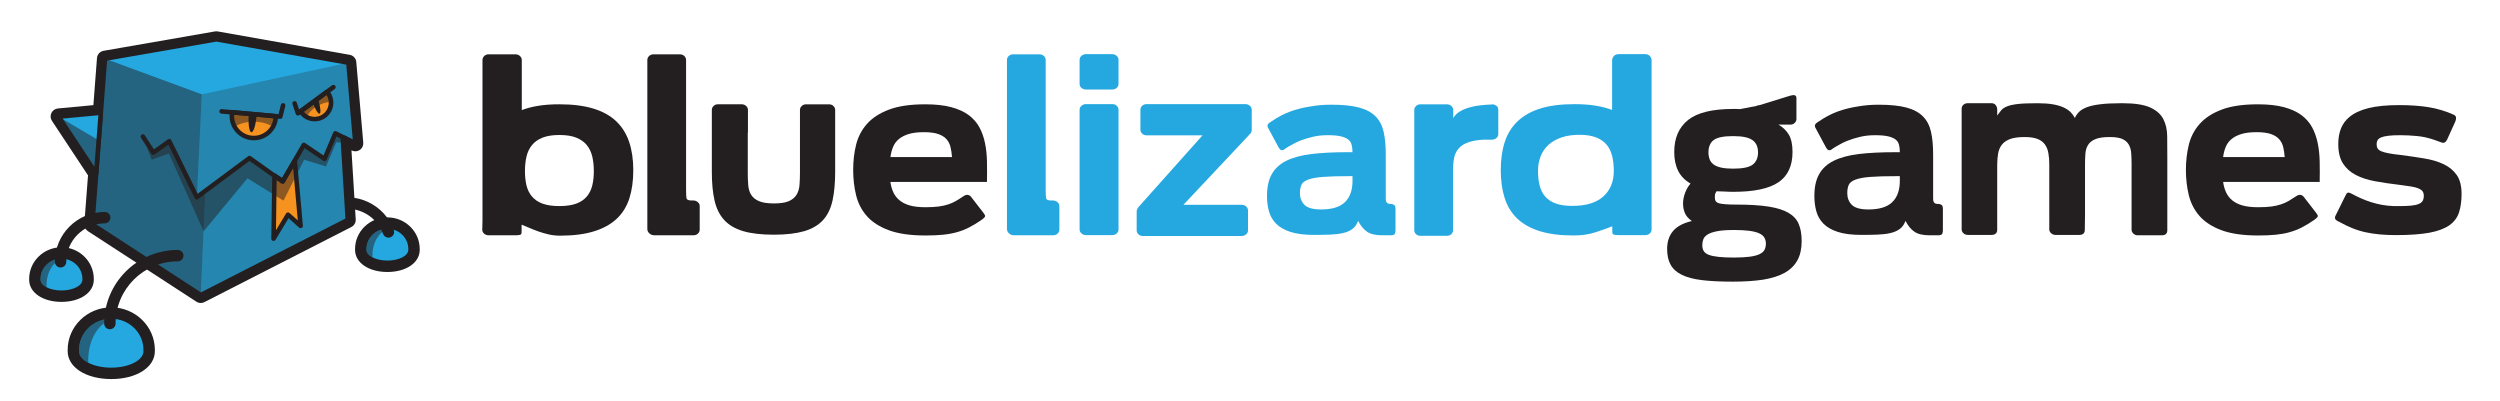 <?xml version="1.0" encoding="utf-8"?>
<!-- Generator: Adobe Illustrator 23.1.0, SVG Export Plug-In . SVG Version: 6.00 Build 0)  -->
<svg version="1.1" id="Layer_1" xmlns="http://www.w3.org/2000/svg" xmlns:xlink="http://www.w3.org/1999/xlink" x="0px" y="0px"
	 viewBox="0 0 1297.62 208.38" style="enable-background:new 0 0 1297.62 208.38;" xml:space="preserve">
<style type="text/css">
	.st0{fill:#231F20;}
	.st1{fill:#25A8E0;}
	.st2{opacity:0.5;}
	.st3{opacity:0.25;}
	.st4{fill:#F69220;}
</style>
<g>
	<g>
		<g>
			<g>
				<path class="st0" d="M201.07,141.18c-9.72,0-16.78-4.83-16.78-11.48c0-0.06,0-0.12,0.01-0.19c-0.01-0.08-0.01-0.16-0.01-0.25
					c0-9.06,7.53-16.43,16.78-16.43c9.25,0,16.79,7.37,16.79,16.43c0,0.08,0,0.17,0,0.25c0,0.06,0,0.12,0,0.18
					C217.86,136.35,210.8,141.18,201.07,141.18z M196.21,128.42c0.89,0.42,2.57,0.91,4.86,0.91c2.29,0,3.97-0.49,4.86-0.91
					c-0.42-2.13-2.44-3.75-4.86-3.75C198.65,124.67,196.63,126.29,196.21,128.42z"/>
			</g>
			<g>
				<path class="st1" d="M211.93,129.26c0-5.8-4.86-10.51-10.86-10.51c-6,0-10.86,4.7-10.86,10.51c0,0.1,0.01,0.21,0.01,0.3
					c0,0.05-0.01,0.09-0.01,0.13c0,3.07,4.87,5.56,10.86,5.56c6,0,10.86-2.49,10.86-5.56c0-0.04-0.01-0.09-0.01-0.13
					C211.93,129.46,211.93,129.36,211.93,129.26z"/>
			</g>
			<g class="st2">
				<path class="st0" d="M193.31,132.67c0-7.26,3.92-13.22,8.92-13.86c-0.38-0.04-0.76-0.06-1.15-0.06c-6,0-10.86,4.7-10.86,10.51
					c0,0.1,0.01,0.21,0.01,0.3c0,0.05-0.01,0.09-0.01,0.13c0,1.52,1.19,2.9,3.12,3.91C193.32,133.29,193.31,132.98,193.31,132.67z"
					/>
			</g>
			<g>
				<path class="st0" d="M201.62,123.36c-1.21,0-2.34-0.74-2.78-1.94c-3.78-10.33-15.26-15.66-25.59-11.88
					c-1.53,0.56-3.24-0.23-3.8-1.76c-0.57-1.54,0.23-3.23,1.76-3.8c13.39-4.9,28.28,2.01,33.19,15.4c0.57,1.54-0.23,3.24-1.76,3.8
					C202.3,123.3,201.96,123.36,201.62,123.36z"/>
			</g>
		</g>
		<g>
			<path class="st0" d="M104.21,157.27c-0.79,0-1.58-0.22-2.26-0.67l-56.32-36.62c-1.27-0.83-1.99-2.28-1.87-3.79l1.93-25.16
				L26.96,62.72c-0.8-1.21-0.91-2.76-0.28-4.08c0.63-1.31,1.9-2.2,3.35-2.34l18.44-1.73l1.87-24.43c0.15-1.89,1.55-3.44,3.42-3.77
				l57.81-10.06c0.48-0.08,0.96-0.08,1.43,0l68.53,12.14c1.84,0.33,3.24,1.85,3.4,3.72l3.62,41.87c0.13,1.49-0.55,2.94-1.79,3.78
				c-1.24,0.84-2.84,0.95-4.18,0.28l-0.15-0.07l2.21,35.85c0.1,1.64-0.78,3.19-2.25,3.94l-76.3,38.99
				C105.5,157.12,104.85,157.27,104.21,157.27z M52.2,114.38l52.25,33.97l71.75-36.66l-2.49-40.31c-0.09-1.48,0.62-2.89,1.85-3.71
				c1.23-0.81,2.79-0.91,4.1-0.27l-2.71-31.34l-64.68-11.45L58.37,34l-1.89,24.7c-0.15,2.01-1.74,3.62-3.75,3.81l-15.04,1.41
				l15.69,23.74c0.51,0.77,0.74,1.68,0.68,2.61L52.2,114.38z"/>
		</g>
		<g>
			<g>
				<polygon class="st1" points="54.48,30.46 47.89,116.51 104.21,153.13 180.51,114.14 177.86,71.13 184.44,74.41 180.82,32.54 
					112.29,20.4 				"/>
			</g>
			<g>
				<path class="st0" d="M104.21,154.31c-0.22,0-0.45-0.06-0.64-0.19L47.24,117.5c-0.36-0.24-0.56-0.65-0.53-1.08l6.59-86.05
					c0.04-0.54,0.44-0.98,0.98-1.08l57.81-10.06c0.14-0.02,0.27-0.02,0.41,0l68.53,12.14c0.53,0.09,0.92,0.53,0.97,1.07l3.61,41.7
					c0.02,0.09,0.03,0.18,0.03,0.27c0,0.65-0.53,1.18-1.19,1.18c0,0-0.01,0-0.01,0c-0.18,0-0.36-0.04-0.53-0.12l-4.75-2.36
					l2.53,40.97c0.03,0.47-0.23,0.91-0.65,1.13l-76.3,38.99C104.58,154.27,104.39,154.31,104.21,154.31z M49.12,115.9l55.16,35.86
					l75.01-38.32l-2.6-42.24c-0.03-0.42,0.18-0.83,0.53-1.06c0.35-0.23,0.8-0.26,1.18-0.07l4.69,2.34l-3.36-38.86L112.29,21.6
					l-56.7,9.87L49.12,115.9z"/>
			</g>
			<g class="st3">
				<polygon class="st0" points="102.16,102.44 106.55,99.12 104.21,153.13 180.51,114.14 177.86,71.13 184.44,74.41 180.82,32.54 
					104.76,48.97 				"/>
			</g>
			<g class="st2">
				<polygon class="st0" points="54.48,30.46 47.89,116.51 104.21,153.13 106.56,99.07 102.2,102.29 104.76,48.97 				"/>
			</g>
			<g>
				<g>
					<polygon class="st4" points="142.46,91.08 141.99,123.87 149.48,111.43 156.01,117.25 153,83.48 146.77,93.98 					"/>
				</g>
				<g>
					<path class="st0" d="M141.99,125.05c-0.11,0-0.22-0.01-0.32-0.05c-0.51-0.15-0.87-0.62-0.86-1.16l0.47-32.78
						c0.01-0.44,0.25-0.83,0.63-1.03c0.39-0.2,0.85-0.18,1.21,0.06l3.28,2.2l5.59-9.43c0.26-0.44,0.78-0.66,1.28-0.55
						c0.5,0.12,0.87,0.54,0.92,1.05l3,33.61c0.02,0.09,0.03,0.18,0.03,0.27c0,0.65-0.53,1.18-1.18,1.18c-0.01,0-0.01,0-0.01,0
						c-0.29,0-0.57-0.1-0.79-0.3l-5.47-4.87l-6.75,11.21C142.78,124.84,142.4,125.05,141.99,125.05z M143.61,93.29l-0.37,26.21
						l5.23-8.68c0.18-0.3,0.49-0.51,0.84-0.56c0.34-0.05,0.7,0.05,0.96,0.29l4.3,3.83l-2.42-27.14l-4.36,7.35
						c-0.17,0.28-0.44,0.48-0.76,0.55c-0.31,0.07-0.65,0.01-0.92-0.17L143.61,93.29z"/>
				</g>
			</g>
			<g class="st2">
				<polygon class="st0" points="74.16,70.87 79.56,79.21 87.85,73.29 102.13,102.36 129.49,82.06 146.68,94.28 157.66,75.22 
					168.44,82.47 174.03,69.21 177.85,71.11 178.02,74.03 174.55,73.84 169.21,86.38 157.83,82.9 147.14,104.15 128.44,92.54 
					105.68,120.06 87.68,79.65 78.73,82.9 				"/>
			</g>
			<g>
				<path class="st0" d="M102.13,103.55c-0.09,0-0.19-0.01-0.28-0.03c-0.34-0.08-0.63-0.31-0.78-0.63L87.4,75.06l-7.15,5.11
					c-0.26,0.19-0.59,0.26-0.91,0.2c-0.32-0.06-0.6-0.25-0.77-0.52l-5.4-8.34c-0.36-0.55-0.2-1.28,0.35-1.64
					c0.55-0.36,1.28-0.2,1.64,0.35l4.73,7.3l7.28-5.2c0.28-0.2,0.64-0.27,0.98-0.19c0.34,0.08,0.62,0.31,0.77,0.62l13.66,27.8
					l26.21-19.46c0.41-0.3,0.97-0.31,1.39-0.01l16.14,11.47l10.33-17.93c0.16-0.28,0.44-0.49,0.76-0.56
					c0.32-0.07,0.65-0.01,0.93,0.17l9.58,6.45l5.04-11.93c0.13-0.3,0.37-0.54,0.68-0.65c0.31-0.11,0.65-0.09,0.94,0.05l10.42,5.18
					c0.59,0.29,0.82,1.01,0.53,1.59c-0.29,0.58-1.01,0.82-1.59,0.53l-9.29-4.62l-5.1,12.1c-0.14,0.33-0.42,0.57-0.75,0.67
					c-0.34,0.1-0.7,0.05-1-0.15l-9.72-6.54l-10.35,17.96c-0.17,0.29-0.45,0.49-0.77,0.57c-0.33,0.07-0.67,0-0.94-0.19L129.5,83.52
					l-26.66,19.79C102.64,103.47,102.39,103.55,102.13,103.55z"/>
			</g>
		</g>
		<g>
			<g>
				<path class="st4" d="M120.52,58.27c-0.11,0.65-0.18,1.31-0.18,1.98c0,6.3,5.11,11.41,11.41,11.41c6.28,0,11.37-5.07,11.4-11.34
					L120.52,58.27z"/>
				<path class="st0" d="M131.75,72.84c-6.95,0-12.59-5.65-12.59-12.59c0-0.71,0.06-1.45,0.19-2.19c0.11-0.61,0.66-1.04,1.27-0.97
					l22.63,2.05c0.61,0.05,1.08,0.57,1.08,1.19C144.29,67.23,138.65,72.84,131.75,72.84z M121.55,59.55
					c-0.02,0.24-0.03,0.47-0.03,0.7c0,5.64,4.59,10.22,10.22,10.22c5.24,0,9.58-3.98,10.16-9.08L121.55,59.55z"/>
			</g>
			<g>
				<path class="st0" d="M145.49,61.72c-0.03,0-0.07-0.01-0.11-0.01l-30.47-2.73c-0.65-0.06-1.14-0.63-1.08-1.28
					c0.06-0.65,0.64-1.14,1.28-1.07l29.46,2.64l1.22-4.87c0.16-0.63,0.8-1.02,1.44-0.86c0.64,0.16,1.02,0.8,0.86,1.44l-1.46,5.85
					C146.51,61.35,146.03,61.72,145.49,61.72z"/>
			</g>
			<g>
				<path class="st0" d="M129.14,59.05c-0.01,0.08-0.02,0.16-0.03,0.24c-0.37,5.09,0.25,9.28,1.38,9.36
					c1.13,0.08,2.34-3.98,2.71-9.07c0.01-0.05,0.01-0.11,0.01-0.16L129.14,59.05z"/>
			</g>
			<g class="st2">
				<path class="st0" d="M131.71,63.17c3.98,0,7.56,1.03,9.97,2.67c0.92-1.63,1.45-3.51,1.47-5.52l-22.63-2.05
					c-0.11,0.65-0.18,1.31-0.18,1.98c0,2.02,0.53,3.91,1.45,5.55C124.2,64.19,127.75,63.17,131.71,63.17z"/>
			</g>
		</g>
		<g>
			<g>
				<path class="st4" d="M169.73,47.65c0.32,0.37,0.62,0.77,0.88,1.2c2.45,4.02,1.16,9.27-2.86,11.72
					c-4.01,2.43-9.23,1.17-11.69-2.82L169.73,47.65z"/>
				<path class="st0" d="M163.33,63c-3.4,0-6.49-1.73-8.28-4.62c-0.32-0.52-0.19-1.21,0.31-1.57l13.66-10.1
					c0.5-0.37,1.2-0.29,1.6,0.17c0.39,0.44,0.72,0.9,1.01,1.37c2.77,4.57,1.32,10.56-3.26,13.34C166.85,62.51,165.11,63,163.33,63z
					 M157.71,58.01c1.38,1.66,3.42,2.62,5.62,2.62c1.34,0,2.66-0.37,3.8-1.07c3.46-2.1,4.56-6.63,2.46-10.09
					c-0.03-0.06-0.07-0.11-0.11-0.17L157.71,58.01z"/>
			</g>
			<g>
				<path class="st0" d="M154.65,59.98c-0.12,0-0.24-0.02-0.36-0.05c-0.36-0.11-0.64-0.39-0.76-0.75l-1.73-5.15
					c-0.21-0.62,0.12-1.29,0.74-1.5c0.62-0.21,1.29,0.13,1.5,0.74l1.21,3.61l17.1-12.61c0.52-0.39,1.27-0.28,1.66,0.25
					c0.39,0.53,0.27,1.27-0.25,1.66l-18.41,13.58C155.15,59.9,154.9,59.98,154.65,59.98z"/>
			</g>
			<g>
				<path class="st0" d="M165.13,51.78c0.02,0.06,0.04,0.11,0.06,0.17c1.18,3.62,1.49,6.78,0.69,7.04c-0.81,0.26-2.42-2.46-3.6-6.09
					c-0.02-0.04-0.03-0.08-0.04-0.12L165.13,51.78z"/>
			</g>
			<g class="st2">
				<path class="st0" d="M164.48,55.14c-2.55,1.55-4.43,3.59-5.34,5.57c-1.22-0.69-2.29-1.68-3.08-2.96l13.67-10.1
					c0.32,0.37,0.62,0.77,0.88,1.2c0.78,1.29,1.18,2.7,1.23,4.11C169.68,52.87,167.01,53.6,164.48,55.14z"/>
			</g>
		</g>
		<g>
			<polygon class="st1" points="52.33,58.51 30.42,60.56 49.91,90.05 			"/>
		</g>
		<g class="st2">
			<polygon class="st0" points="51.35,72.89 30.42,60.56 49.91,90.05 			"/>
		</g>
		<g>
			<path class="st0" d="M49.91,91.24c-0.39,0-0.77-0.19-0.99-0.53l-19.5-29.49c-0.23-0.35-0.26-0.79-0.08-1.17
				c0.18-0.37,0.54-0.63,0.96-0.67l21.91-2.05c0.35-0.04,0.69,0.09,0.94,0.33c0.25,0.25,0.38,0.59,0.35,0.94l-2.42,31.55
				c-0.04,0.5-0.39,0.93-0.88,1.05C50.11,91.22,50.01,91.24,49.91,91.24z M32.49,61.56L49,86.52l2.05-26.7L32.49,61.56z"/>
		</g>
		<g>
			<g>
				<path class="st0" d="M57.75,196.75c-13.11,0-22.63-6.09-22.63-14.47c0-0.09,0-0.18,0-0.27c0-0.13,0-0.27,0-0.4
					c0-12.18,10.15-22.08,22.63-22.08c12.48,0,22.63,9.91,22.63,22.08c0,0.14,0,0.27-0.01,0.4c0,0.09,0.01,0.18,0.01,0.27
					C80.38,190.66,70.86,196.75,57.75,196.75z M46.97,181.9c0.85,1.01,4.68,3,10.78,3c6.1,0,9.93-2,10.78-3c0-0.02,0-0.03,0-0.05
					c0-0.09,0.01-0.17,0.01-0.25c0-5.65-4.84-10.24-10.79-10.24c-5.95,0-10.79,4.6-10.79,10.24c0,0.1,0,0.19,0.01,0.28
					C46.96,181.89,46.96,181.9,46.97,181.9z"/>
			</g>
			<g>
				<path class="st1" d="M74.46,181.6c0-8.92-7.48-16.16-16.71-16.16c-9.23,0-16.71,7.24-16.71,16.16c0,0.16,0,0.32,0.01,0.47
					c0,0.07-0.01,0.14-0.01,0.21c0,4.73,7.48,8.55,16.71,8.55c9.23,0,16.71-3.83,16.71-8.55c0-0.07-0.01-0.14-0.01-0.2
					C74.46,181.92,74.46,181.76,74.46,181.6z"/>
			</g>
			<g class="st2">
				<path class="st0" d="M45.8,186.85c0-11.17,6.03-20.34,13.72-21.32c-0.58-0.06-1.17-0.1-1.77-0.1c-9.23,0-16.71,7.24-16.71,16.16
					c0,0.16,0,0.32,0.01,0.47c0,0.07-0.01,0.14-0.01,0.21c0,2.34,1.84,4.46,4.81,6C45.82,187.81,45.8,187.33,45.8,186.85z"/>
			</g>
			<g>
				<path class="st0" d="M57.03,170.9c-1.64,0-2.96-1.32-2.96-2.96c0-21.07,17.14-38.21,38.21-38.21c1.64,0,2.96,1.33,2.96,2.96
					c0,1.64-1.33,2.96-2.96,2.96c-17.8,0-32.29,14.49-32.29,32.29C59.99,169.57,58.66,170.9,57.03,170.9z"/>
			</g>
		</g>
		<g>
			<g>
				<path class="st0" d="M31.91,156.69c-9.73,0-16.78-4.82-16.78-11.48c0-0.06,0-0.12,0-0.19c0-0.08,0-0.17,0-0.25
					c0-9.06,7.53-16.43,16.78-16.43c9.25,0,16.78,7.37,16.78,16.43c0,0.08,0,0.17,0,0.25c0,0.06,0,0.12,0,0.19
					C48.69,151.86,41.63,156.69,31.91,156.69z M27.05,143.94c0.89,0.42,2.57,0.91,4.86,0.91c2.29,0,3.97-0.49,4.86-0.91
					c-0.42-2.13-2.44-3.75-4.86-3.75C29.49,140.19,27.47,141.81,27.05,143.94z"/>
			</g>
			<g>
				<path class="st1" d="M42.77,144.77c0-5.8-4.87-10.51-10.86-10.51c-6,0-10.86,4.71-10.86,10.51c0,0.1,0,0.2,0.01,0.3
					c0,0.04-0.01,0.09-0.01,0.14c0,3.07,4.86,5.56,10.86,5.56c6,0,10.86-2.49,10.86-5.56c0-0.05,0-0.09-0.01-0.14
					C42.76,144.97,42.77,144.87,42.77,144.77z"/>
			</g>
			<g class="st2">
				<path class="st0" d="M24.14,148.18c0-7.26,3.92-13.22,8.92-13.86c-0.38-0.04-0.77-0.06-1.15-0.06c-6,0-10.86,4.71-10.86,10.51
					c0,0.1,0,0.2,0.01,0.3c0,0.04-0.01,0.09-0.01,0.14c0,1.52,1.19,2.89,3.12,3.9C24.15,148.8,24.14,148.49,24.14,148.18z"/>
			</g>
			<g>
				<path class="st0" d="M31.44,138.85c-1.63,0-2.96-1.33-2.96-2.96c0-14.27,11.6-25.87,25.87-25.87c1.64,0,2.96,1.32,2.96,2.96
					c0,1.63-1.33,2.96-2.96,2.96c-11,0-19.95,8.95-19.95,19.95C34.4,137.52,33.07,138.85,31.44,138.85z"/>
			</g>
		</g>
	</g>
</g>
<g>
	<path class="st0" d="M250.43,114.45V39.57v-0.1v-8.26v-0.09v-0.1c0.06-0.78,0.39-1.45,0.97-2c0.59-0.54,1.33-0.83,2.24-0.83h13.89
		c0.9,0,1.66,0.29,2.28,0.83c0.62,0.55,0.96,1.21,1.02,2v26.13c2.53-0.98,5.39-1.73,8.6-2.24c3.2-0.53,6.84-0.78,10.92-0.78
		c6.87,0,12.74,0.74,17.63,2.23c4.88,1.49,8.85,3.69,11.89,6.61c3.04,2.91,5.27,6.49,6.7,10.74c1.42,4.24,2.13,9.1,2.13,14.61
		c0,5.51-0.68,10.39-2.03,14.62c-1.36,4.25-3.56,7.79-6.6,10.64c-3.05,2.84-6.99,5.01-11.81,6.5c-4.82,1.49-10.66,2.24-17.53,2.24
		c-2.07,0-4.03-0.22-5.87-0.63c-1.85-0.42-3.59-0.93-5.25-1.51c-1.65-0.57-3.22-1.2-4.71-1.84c-1.48-0.65-2.87-1.24-4.17-1.75v3.98
		c0,0.78-0.31,1.24-0.93,1.36c-0.62,0.13-1.38,0.19-2.28,0.19h-13.89c-0.91,0-1.68-0.27-2.33-0.83c-0.65-0.55-0.98-1.24-0.98-2.09
		L250.43,114.45z M272.48,88.81c0,2.78,0.27,5.28,0.82,7.53c0.55,2.22,1.51,4.13,2.87,5.72c1.35,1.58,3.18,2.81,5.49,3.65
		c2.3,0.84,5.19,1.25,8.69,1.25c3.49,0,6.4-0.41,8.69-1.25c2.31-0.84,4.13-2.06,5.49-3.65c1.36-1.6,2.31-3.5,2.87-5.72
		c0.55-2.25,0.82-4.75,0.82-7.53c0-2.79-0.27-5.32-0.82-7.63c-0.55-2.29-1.51-4.27-2.87-5.92c-1.36-1.65-3.18-2.93-5.49-3.84
		c-2.29-0.91-5.19-1.35-8.69-1.35c-3.5,0-6.39,0.45-8.69,1.35c-2.31,0.91-4.14,2.19-5.49,3.84c-1.36,1.65-2.32,3.62-2.87,5.92
		C272.75,83.49,272.48,86.02,272.48,88.81z"/>
	<path class="st0" d="M362.26,104.98c0.61,0.55,0.92,1.21,0.92,1.98v12.16c0,0.84-0.31,1.54-0.92,2.13
		c-0.61,0.57-1.38,0.87-2.28,0.87h-7.57h-0.09h-12.63c-1.03,0-1.9-0.32-2.62-0.97c-0.72-0.64-1.07-1.41-1.07-2.33v-6.8v-0.11V38.98
		v-7.86c0-0.77,0.32-1.46,0.92-2.05c0.61-0.57,1.38-0.87,2.29-0.87h13.69c0.9,0,1.67,0.3,2.29,0.87c0.61,0.6,0.92,1.28,0.92,2.05
		v13.89v53.12c0,2.27,0.06,3.82,0.19,4.67c0.13,0.84,0.97,1.25,2.52,1.25h1.07h0.19C360.92,104.12,361.65,104.44,362.26,104.98z"/>
	<path class="st0" d="M432.57,55.01c0.62,0.58,0.92,1.26,0.92,2.04V59v9.79v20.41c0,5.76-0.45,10.71-1.36,14.84
		c-0.91,4.15-2.53,7.54-4.9,10.15c-2.37,2.63-5.63,4.55-9.76,5.79c-4.15,1.21-9.42,1.84-15.83,1.84c-6.41,0-11.71-0.62-15.89-1.84
		c-4.17-1.24-7.46-3.17-9.85-5.79c-2.4-2.61-4.07-5.97-5.01-10.09c-0.94-4.12-1.41-9.05-1.41-14.82v-20.5v-7.18v-4.57
		c0-0.78,0.31-1.46,0.92-2.04c0.62-0.6,1.38-0.87,2.29-0.87h1.84h9.03h1.36c0.91,0,1.69,0.28,2.33,0.87
		c0.65,0.58,0.97,1.26,0.97,2.04v11.74c0,0.07-0.03,0.14-0.09,0.21v20.68c0,2.33,0.07,4.48,0.24,6.45c0.16,1.97,0.68,3.67,1.55,5.05
		c0.88,1.4,2.24,2.48,4.08,3.26c1.85,0.78,4.42,1.17,7.73,1.17c3.3,0,5.86-0.39,7.67-1.17c1.81-0.78,3.15-1.88,4.02-3.29
		c0.88-1.43,1.4-3.13,1.56-5.1c0.16-1.97,0.24-4.13,0.24-6.46V68.79V57.05c0-0.78,0.3-1.46,0.93-2.04c0.61-0.6,1.37-0.87,2.28-0.87
		h1.65h5.73h4.46C431.19,54.14,431.95,54.41,432.57,55.01z"/>
	<path class="st0" d="M480.25,54.14c5.24,0,9.7,0.48,13.4,1.46c3.69,0.98,6.73,2.35,9.13,4.12c2.39,1.79,4.25,3.92,5.58,6.36
		c1.32,2.47,2.3,5.2,2.91,8.22c0.62,3.01,0.96,6.21,1.02,9.61c0.06,3.4,0.06,6.91,0,10.53h-50.12c0.26,1.95,0.76,3.73,1.51,5.35
		c0.74,1.62,1.81,3.02,3.21,4.17c1.39,1.17,3.18,2.05,5.34,2.68c2.17,0.6,4.88,0.92,8.12,0.92c2.78,0,5.11-0.14,6.99-0.39
		c1.88-0.26,3.53-0.63,4.96-1.12c1.41-0.48,2.72-1.06,3.88-1.74c1.17-0.69,2.43-1.47,3.79-2.39c0.77-0.57,1.54-0.84,2.28-0.77
		c0.74,0.06,1.38,0.45,1.89,1.16l5.63,7.28c0.84,1.04,1.36,1.8,1.55,2.28c0.2,0.48-0.35,1.19-1.65,2.09
		c-0.13,0.14-0.26,0.23-0.39,0.3c-2.27,1.56-4.39,2.83-6.36,3.83c-1.97,1.01-4.06,1.81-6.27,2.43c-2.2,0.62-4.59,1.05-7.19,1.31
		c-2.59,0.26-5.63,0.39-9.13,0.39c-7.77,0-14.1-0.91-18.99-2.72c-4.89-1.81-8.69-4.28-11.42-7.37c-2.72-3.11-4.58-6.72-5.58-10.84
		c-1-4.12-1.5-8.5-1.5-13.16c0-4.54,0.5-8.85,1.5-12.97c1.01-4.1,2.89-7.72,5.64-10.83c2.75-3.11,6.55-5.59,11.41-7.43
		C466.26,55.06,472.54,54.14,480.25,54.14z M494.14,81.52c-0.13-1.88-0.39-3.61-0.78-5.21c-0.38-1.58-1.08-2.94-2.09-4.07
		c-1-1.14-2.43-2.03-4.27-2.67c-1.84-0.64-4.32-0.97-7.43-0.97c-3.11,0-5.69,0.3-7.76,0.92c-2.08,0.62-3.79,1.48-5.15,2.57
		c-1.36,1.1-2.38,2.45-3.06,4.04c-0.68,1.58-1.15,3.37-1.41,5.39H494.14z"/>
	<path class="st1" d="M548.94,104.98c0.62,0.55,0.92,1.21,0.92,1.98v12.16c0,0.84-0.3,1.54-0.92,2.13
		c-0.62,0.57-1.38,0.87-2.28,0.87h-7.58h-0.1h-12.63c-1.04,0-1.91-0.32-2.62-0.97c-0.71-0.64-1.07-1.41-1.07-2.33v-6.8v-0.11V38.98
		v-7.86c0-0.77,0.3-1.46,0.92-2.05c0.62-0.57,1.38-0.87,2.28-0.87h13.7c0.91,0,1.66,0.3,2.28,0.87c0.62,0.6,0.92,1.28,0.92,2.05
		v13.89v53.12c0,2.27,0.07,3.82,0.2,4.67c0.13,0.84,0.96,1.25,2.52,1.25h1.07h0.19C547.6,104.12,548.32,104.44,548.94,104.98z"/>
	<path class="st1" d="M580.57,43.55c0,0.84-0.33,1.53-0.97,2.08c-0.65,0.56-1.42,0.83-2.33,0.83h-13.6c-0.91,0-1.68-0.28-2.33-0.83
		c-0.65-0.54-0.98-1.24-0.98-2.08V31.02c0-0.78,0.33-1.46,0.98-2.04c0.65-0.57,1.42-0.87,2.33-0.87h13.6c0.91,0,1.68,0.3,2.33,0.87
		c0.64,0.59,0.97,1.26,0.97,2.04V43.55z M580.57,119.12c0,0.77-0.31,1.45-0.92,2.03c-0.62,0.58-1.38,0.88-2.29,0.88h-13.69
		c-0.91,0-1.68-0.3-2.33-0.88c-0.65-0.59-0.98-1.26-0.98-2.03V56.95c0-0.77,0.33-1.46,0.98-2.03c0.65-0.58,1.42-0.88,2.33-0.88
		h13.69c0.91,0,1.67,0.3,2.29,0.88c0.61,0.57,0.92,1.26,0.92,2.03V119.12z"/>
	<path class="st1" d="M648.74,54.92c0.65,0.57,0.97,1.26,0.97,2.03v10.4c0,1.03-0.36,1.81-1.07,2.33l-0.87,0.98l-33.51,35.64h30.21
		c0.91,0,1.69,0.29,2.33,0.87c0.65,0.57,0.98,1.26,0.98,2.03v10.4c0,0.77-0.33,1.45-0.98,2.03c-0.64,0.58-1.42,0.88-2.33,0.88
		h-51.28c-0.9,0-1.66-0.3-2.28-0.88c-0.62-0.58-0.92-1.26-0.92-2.03v-9.91c0-0.39,0.1-0.74,0.29-1.08c0.13-0.44,0.32-0.8,0.58-1.05
		l33.31-37.31h-29.04c-0.9,0-1.66-0.29-2.28-0.87c-0.62-0.59-0.92-1.26-0.92-2.03v-10.4c0-0.77,0.3-1.46,0.92-2.03
		c0.62-0.58,1.37-0.88,2.28-0.88h51.29C647.31,54.04,648.09,54.33,648.74,54.92z"/>
	<path class="st1" d="M724.34,119.21c0,0.91-0.1,1.58-0.29,2.04c-0.2,0.45-0.65,0.71-1.35,0.78v0.09h-5.35
		c-3.43,0-6.04-0.62-7.81-1.86c-1.78-1.22-3.32-3.1-4.62-5.62c-0.65,1.81-1.62,3.21-2.91,4.17c-1.29,0.96-2.89,1.69-4.8,2.13
		c-1.92,0.46-4.13,0.73-6.66,0.83c-2.52,0.1-5.33,0.15-8.45,0.15c-5.05,0-9.16-0.52-12.33-1.56c-3.17-1.03-5.65-2.47-7.43-4.28
		c-1.78-1.8-3-3.94-3.69-6.4c-0.68-2.45-1.02-5.12-1.02-7.97c0-4.6,0.83-8.36,2.48-11.31c1.65-2.95,4.18-5.26,7.57-6.95
		c3.4-1.69,7.72-2.84,12.97-3.5c5.25-0.64,11.49-0.96,18.74-0.96H702c0-1.42-0.14-2.71-0.44-3.84c-0.29-1.14-0.89-2.05-1.8-2.76
		c-0.91-0.71-2.21-1.26-3.93-1.65c-1.71-0.39-3.97-0.57-6.76-0.57c-2.72,0-5.26,0.26-7.62,0.83c-2.36,0.55-4.52,1.2-6.46,1.97
		c-1.03,0.4-2.04,0.85-3,1.35c-0.98,0.53-1.92,1.06-2.82,1.56l-1.94,1.18c-0.07,0.13-0.23,0.25-0.49,0.38
		c-0.06,0.07-0.11,0.1-0.14,0.1c-0.04,0-0.09,0.03-0.15,0.08l-0.1,0.11c-0.52,0.27-0.97,0.32-1.35,0.19
		c-0.39-0.13-0.81-0.54-1.27-1.26l-5.05-9.41c-0.52-0.77-0.78-1.44-0.78-2c0-0.55,0.36-1.09,1.07-1.59l0.88-0.58
		c3.3-2.26,6.59-4,9.86-5.2c3.27-1.19,6.84-2.09,10.73-2.67c3.3-0.59,6.83-0.87,10.59-0.87c5.89,0,10.67,0.48,14.32,1.46
		c3.65,0.96,6.52,2.49,8.59,4.56c2.07,2.06,3.48,4.75,4.22,8c0.75,3.28,1.12,7.2,1.12,11.8v19.71c0,1.42,0,2.53,0,3.3
		c0,0.78,0.11,1.37,0.34,1.74c0.22,0.39,0.56,0.66,1.01,0.79c0.45,0.13,1.14,0.18,2.05,0.18V106c0.52,0.07,0.92,0.25,1.21,0.58
		c0.29,0.32,0.44,0.91,0.44,1.76V119.21z M702,91.43h-1.55c-5.76,0-10.33,0.12-13.69,0.39c-3.36,0.25-5.96,0.72-7.76,1.4
		c-1.82,0.69-2.99,1.58-3.5,2.73c-0.52,1.12-0.78,2.57-0.78,4.31c0,2.45,0.8,4.5,2.38,6.08c1.59,1.58,4.46,2.38,8.6,2.38
		c5.7,0,9.84-1.28,12.43-3.84c2.59-2.55,3.88-6.23,3.88-11.02V91.43z"/>
	<path class="st1" d="M776.62,54.82c0.71,0.46,1.06,1.19,1.06,2.23v0.67V69v0.57c0,0.78-0.3,1.47-0.92,2.04
		c-0.61,0.59-1.37,0.87-2.28,0.87h-4.36c-3.3,0.19-6,0.66-8.06,1.42c-2.07,0.73-3.69,1.75-4.86,3.05c-1.16,1.3-1.95,2.89-2.37,4.76
		c-0.42,1.87-0.63,4.05-0.63,6.5v18.94v12.33c0,0.84-0.31,1.55-0.93,2.1c-0.62,0.54-1.38,0.83-2.28,0.83h-13.7
		c-0.91,0-1.66-0.29-2.28-0.83c-0.62-0.55-0.93-1.26-0.93-2.1v-12.33v-0.3V65.49V65.4v-8.35c0-0.78,0.31-1.46,0.93-2.04
		c0.61-0.6,1.37-0.87,2.28-0.87h13.7c0.91,0,1.68,0.28,2.33,0.87c0.65,0.58,0.98,1.26,0.98,2.04v4.28c0.77-1.43,1.94-2.59,3.49-3.5
		c1.55-0.92,3.27-1.62,5.15-2.13c1.88-0.53,3.82-0.88,5.83-1.08c2.01-0.21,3.85-0.32,5.54-0.39h0.09l0.1-0.09
		C775.19,54.14,775.91,54.37,776.62,54.82z"/>
	<path class="st1" d="M857.25,119.12c0,0.84-0.31,1.54-0.96,2.08c-0.64,0.55-1.42,0.84-2.34,0.84h-13.79c-0.9,0-1.67-0.07-2.33-0.21
		c-0.65-0.13-0.98-0.57-0.98-1.35v-3.02c-2.58,1.04-5.55,2.1-8.88,3.15c-3.35,1.08-7.04,1.61-11.12,1.61
		c-6.93,0-12.8-0.73-17.58-2.22c-4.78-1.49-8.69-3.67-11.71-6.51c-3-2.84-5.18-6.4-6.55-10.64c-1.36-4.23-2.04-9.1-2.04-14.61
		c0-5.51,0.7-10.37,2.09-14.61c1.39-4.24,3.62-7.82,6.71-10.73c3.07-2.91,7.02-5.12,11.83-6.61c4.84-1.49,10.71-2.23,17.64-2.23
		c4.08,0,7.72,0.26,10.92,0.78c3.21,0.52,6.08,1.26,8.6,2.23V30.92h0.09c0.07-0.77,0.39-1.43,0.98-1.98
		c0.58-0.55,1.32-0.83,2.23-0.83h13.88c0.92,0,1.66,0.28,2.25,0.83c0.57,0.55,0.94,1.21,1.06,1.98v0.1v0.1v8.25v0.1v74.88V119.12z
		 M816.18,106.87c7.05,0,12.4-1.63,16.02-4.89c3.62-3.27,5.44-7.7,5.44-13.27c0-2.77-0.28-5.32-0.82-7.61
		c-0.55-2.29-1.5-4.28-2.87-5.93c-1.35-1.65-3.19-2.92-5.48-3.84c-2.29-0.9-5.2-1.36-8.69-1.36c-3.5,0-6.6,0.46-9.27,1.36
		c-2.7,0.92-4.94,2.19-6.77,3.84c-1.81,1.65-3.17,3.64-4.06,5.93c-0.92,2.29-1.38,4.84-1.38,7.61c0,2.8,0.28,5.3,0.83,7.54
		c0.55,2.23,1.51,4.14,2.87,5.74c1.36,1.57,3.19,2.8,5.48,3.63C809.78,106.46,812.68,106.87,816.18,106.87z"/>
	<path class="st0" d="M901.15,106.19c6.79,0,12.39,0.34,16.75,1.02c4.38,0.68,7.84,1.77,10.4,3.26c2.56,1.49,4.35,3.43,5.33,5.82
		c1.01,2.39,1.52,5.33,1.52,8.83c0,3.95-0.73,7.27-2.19,9.95c-1.46,2.68-3.66,4.86-6.59,6.51c-2.96,1.65-6.65,2.82-11.12,3.56
		c-4.47,0.7-9.75,1.05-15.83,1.05c-6.28,0-11.61-0.25-15.94-0.78c-4.34-0.52-7.85-1.44-10.53-2.76c-2.7-1.33-4.63-3.08-5.82-5.25
		c-1.21-2.16-1.81-4.9-1.81-8.2c0-3.76,1.03-6.85,3.07-9.27c2.04-2.44,5.3-4.16,9.76-5.21c-1.75-1.21-2.95-2.6-3.59-4.13
		c-0.66-1.51-0.98-3.15-0.98-4.9c0-1.88,0.37-3.77,1.11-5.68c0.74-1.93,1.66-3.49,2.78-4.73c-2.91-1.67-5.06-3.87-6.42-6.6
		c-1.36-2.72-2.04-5.99-2.04-9.79c0-7.26,2.41-12.8,7.2-16.61c4.79-3.83,12.58-5.73,23.4-5.73c0.58,0,1.17,0,1.75,0
		c0.58,0,1.2,0.02,1.85,0.09l8.44-1.65c0.26-0.14,0.51-0.23,0.73-0.3c0.23-0.06,0.5-0.09,0.83-0.09l16.03-4.95
		c2.13-0.64,3.2-0.23,3.2,1.26v10.88c0,0.77-0.31,1.46-0.93,2.03c-0.62,0.6-1.38,0.87-2.27,0.87h-1.37h-4.75
		c2.27,1.31,4.04,3.03,5.35,5.16c1.28,2.13,1.94,5.14,1.94,9.04c0,7.18-2.44,12.43-7.33,15.74c-4.9,3.3-12.71,4.94-23.46,4.94
		c-1.55,0-3.03-0.06-4.4-0.15c-1.4-0.09-2.82-0.14-4.23-0.14c-0.53,0.71-0.79,1.34-0.84,1.88c-0.02,0.56-0.05,1.03-0.05,1.42
		c0,0.77,0.16,1.4,0.49,1.88c0.32,0.49,0.91,0.85,1.74,1.08c0.84,0.23,1.99,0.39,3.41,0.48
		C897.13,106.14,898.95,106.19,901.15,106.19z M900.07,133.68c3.3,0,6.03-0.15,8.16-0.44c2.14-0.3,3.83-0.73,5.05-1.32
		c1.24-0.59,2.09-1.32,2.58-2.24c0.48-0.91,0.72-1.97,0.72-3.2c0-1.17-0.25-2.19-0.78-3.11c-0.5-0.92-1.4-1.65-2.66-2.24
		c-1.26-0.59-2.96-1.02-5.1-1.32c-2.13-0.28-4.78-0.43-7.97-0.43c-3.68,0-6.6,0.21-8.78,0.63c-2.17,0.42-3.82,0.99-4.95,1.7
		c-1.13,0.71-1.87,1.53-2.23,2.48c-0.36,0.94-0.54,1.95-0.54,3.05c0,1.17,0.24,2.18,0.72,3.03c0.49,0.83,1.35,1.49,2.59,1.97
		c1.21,0.49,2.9,0.85,5.03,1.08C894.06,133.57,896.77,133.68,900.07,133.68z M899.59,70.65c-4.92,0-8.28,0.67-10.09,2.03
		c-1.81,1.37-2.73,3.5-2.73,6.41c0,1.35,0.22,2.58,0.64,3.65c0.41,1.07,1.11,1.95,2.08,2.67c0.96,0.7,2.27,1.25,3.92,1.59
		c1.65,0.37,3.71,0.54,6.17,0.54c4.99,0,8.38-0.7,10.21-2.13c1.81-1.43,2.71-3.54,2.71-6.32c0-2.85-0.94-4.97-2.86-6.35
		C907.73,71.34,904.38,70.65,899.59,70.65z"/>
	<path class="st0" d="M1008.46,119.21c0,0.91-0.1,1.58-0.3,2.04c-0.2,0.45-0.64,0.71-1.35,0.78v0.09h-5.33
		c-3.44,0-6.06-0.62-7.82-1.86c-1.79-1.22-3.33-3.1-4.62-5.62c-0.66,1.81-1.62,3.21-2.92,4.17c-1.29,0.96-2.89,1.69-4.8,2.13
		c-1.91,0.46-4.13,0.73-6.65,0.83c-2.53,0.1-5.35,0.15-8.45,0.15c-5.06,0-9.16-0.52-12.33-1.56c-3.19-1.03-5.67-2.47-7.43-4.28
		c-1.79-1.8-3.02-3.94-3.69-6.4c-0.69-2.45-1.02-5.12-1.02-7.97c0-4.6,0.81-8.36,2.49-11.31c1.63-2.95,4.15-5.26,7.56-6.95
		c3.41-1.69,7.72-2.84,12.97-3.5C970,79.32,976.25,79,983.49,79h2.62c0-1.42-0.14-2.71-0.43-3.84c-0.29-1.14-0.89-2.05-1.8-2.76
		c-0.89-0.71-2.21-1.26-3.93-1.65c-1.71-0.39-3.95-0.57-6.74-0.57c-2.72,0-5.27,0.26-7.63,0.83c-2.36,0.55-4.52,1.2-6.46,1.97
		c-1.04,0.4-2.04,0.85-3.02,1.35c-0.96,0.53-1.9,1.06-2.82,1.56l-1.94,1.18c-0.06,0.13-0.22,0.25-0.49,0.38
		c-0.06,0.07-0.11,0.1-0.14,0.1c-0.02,0-0.07,0.03-0.15,0.08l-0.09,0.11c-0.52,0.27-0.98,0.32-1.36,0.19
		c-0.38-0.13-0.81-0.54-1.26-1.26l-5.05-9.41c-0.53-0.77-0.78-1.44-0.78-2c0-0.55,0.37-1.09,1.07-1.59l0.87-0.58
		c3.31-2.26,6.59-4,9.87-5.2c3.26-1.19,6.84-2.09,10.71-2.67c3.3-0.59,6.83-0.87,10.6-0.87c5.9,0,10.66,0.48,14.32,1.46
		c3.66,0.96,6.52,2.49,8.59,4.56c2.07,2.06,3.49,4.75,4.22,8c0.76,3.28,1.12,7.2,1.12,11.8v19.71c0,1.42,0,2.53,0,3.3
		c0,0.78,0.12,1.37,0.35,1.74c0.23,0.39,0.57,0.66,1.02,0.79c0.45,0.13,1.13,0.18,2.04,0.18V106c0.52,0.07,0.91,0.25,1.2,0.58
		c0.3,0.32,0.45,0.91,0.45,1.76V119.21z M986.11,91.43h-1.55c-5.76,0-10.32,0.12-13.68,0.39c-3.37,0.25-5.97,0.72-7.78,1.4
		c-1.81,0.69-2.98,1.58-3.5,2.73c-0.52,1.12-0.78,2.57-0.78,4.31c0,2.45,0.79,4.5,2.38,6.08c1.58,1.58,4.44,2.38,8.59,2.38
		c5.7,0,9.84-1.28,12.43-3.84c2.6-2.55,3.88-6.23,3.88-11.02V91.43z"/>
	<path class="st0" d="M1101.53,53.57c6.41,0,11.25,0.73,14.52,2.22c3.27,1.49,5.55,3.51,6.85,6.08c1.3,2.55,1.96,5.51,1.98,8.88
		c0.03,3.37,0.06,6.93,0.06,10.69v27.18v10.88c0,1.76-0.97,2.63-2.91,2.63h-12.44c-0.89,0-1.65-0.3-2.27-0.87
		c-0.62-0.6-0.93-1.26-0.93-2.04v-10.6V85.13c0-2.02-0.06-3.88-0.19-5.6c-0.11-1.71-0.54-3.21-1.26-4.46
		c-0.71-1.26-1.82-2.23-3.34-2.93c-1.52-0.66-3.69-1.01-6.47-1.01c-3.23,0-5.72,0.35-7.48,1.07c-1.75,0.71-3.03,1.71-3.84,3.02
		c-0.81,1.28-1.28,2.84-1.4,4.66c-0.14,1.81-0.19,3.82-0.19,6.03v26.01l-0.11,7.39c0,1.74-0.96,2.63-2.91,2.63h-12.24
		c-0.91,0-1.69-0.3-2.33-0.88c-0.64-0.57-0.96-1.26-0.96-2.03v-7.1V85.13c0-2.02-0.15-3.88-0.46-5.6c-0.27-1.71-0.87-3.21-1.74-4.46
		c-0.87-1.26-2.14-2.23-3.83-2.93c-1.69-0.66-3.92-1.01-6.7-1.01c-3.25,0-5.81,0.35-7.69,1.07c-1.86,0.71-3.29,1.71-4.27,3.02
		c-0.96,1.28-1.6,2.84-1.89,4.66c-0.29,1.81-0.44,3.82-0.44,6.03v29.31v4.08c0,0.85-0.26,1.49-0.77,1.95
		c-0.53,0.45-1.24,0.68-2.15,0.68h-12.33c-0.92,0-1.68-0.3-2.3-0.88c-0.62-0.57-0.91-1.26-0.91-2.03v-3.8V57.83v-1.36
		c0-0.84,0.3-1.55,0.91-2.09c0.62-0.55,1.38-0.81,2.3-0.81h12.33c0.9,0,1.62,0.32,2.15,1.01c0.5,0.68,0.77,1.4,0.77,2.18v3.21
		c0.71-0.96,1.39-1.86,2.03-2.67c0.66-0.81,1.65-1.48,2.97-2.04c1.32-0.55,3.2-0.98,5.63-1.27c2.43-0.28,5.82-0.41,10.15-0.41
		c3.18,0,5.89,0.18,8.11,0.57c2.25,0.39,4.13,0.94,5.64,1.65c1.51,0.71,2.73,1.54,3.64,2.48c0.91,0.94,1.62,1.93,2.14,2.96
		c0.5-1.17,1.24-2.21,2.18-3.16c0.94-0.94,2.29-1.75,4.07-2.43c1.79-0.68,4.15-1.2,7.1-1.55
		C1093.26,53.74,1096.99,53.57,1101.53,53.57z"/>
	<path class="st0" d="M1171.97,54.14c5.24,0,9.73,0.48,13.41,1.46c3.69,0.98,6.74,2.35,9.13,4.12c2.4,1.79,4.25,3.92,5.59,6.36
		c1.32,2.47,2.29,5.2,2.91,8.22c0.62,3.01,0.95,6.21,1.02,9.61c0.07,3.4,0.07,6.91,0,10.53h-50.11c0.25,1.95,0.77,3.73,1.5,5.35
		c0.74,1.62,1.82,3.02,3.2,4.17c1.4,1.17,3.18,2.05,5.34,2.68c2.18,0.6,4.87,0.92,8.12,0.92c2.78,0,5.12-0.14,6.98-0.39
		c1.88-0.26,3.53-0.63,4.95-1.12c1.42-0.48,2.73-1.06,3.89-1.74c1.17-0.69,2.43-1.47,3.8-2.39c0.77-0.57,1.54-0.84,2.27-0.77
		c0.75,0.06,1.39,0.45,1.9,1.16l5.63,7.28c0.84,1.04,1.35,1.8,1.55,2.28c0.19,0.48-0.36,1.19-1.64,2.09
		c-0.14,0.14-0.26,0.23-0.4,0.3c-2.26,1.56-4.38,2.83-6.35,3.83c-1.98,1.01-4.07,1.81-6.27,2.43c-2.19,0.62-4.59,1.05-7.18,1.31
		c-2.59,0.26-5.63,0.39-9.13,0.39c-7.78,0-14.1-0.91-18.99-2.72c-4.89-1.81-8.69-4.28-11.41-7.37c-2.72-3.11-4.58-6.72-5.59-10.84
		c-1-4.12-1.5-8.5-1.5-13.16c0-4.54,0.51-8.85,1.5-12.97c1.01-4.1,2.88-7.72,5.64-10.83c2.75-3.11,6.55-5.59,11.4-7.43
		C1157.98,55.06,1164.28,54.14,1171.97,54.14z M1185.86,81.52c-0.13-1.88-0.39-3.61-0.77-5.21c-0.39-1.58-1.09-2.94-2.09-4.07
		c-1.01-1.14-2.43-2.03-4.28-2.67c-1.85-0.64-4.32-0.97-7.43-0.97c-3.11,0-5.7,0.3-7.77,0.92c-2.06,0.62-3.79,1.48-5.14,2.57
		c-1.37,1.1-2.39,2.45-3.06,4.04c-0.68,1.58-1.16,3.37-1.41,5.39H1185.86z"/>
	<path class="st0" d="M1243.67,122.03c-2.98,0-5.74-0.11-8.3-0.34c-2.56-0.23-5.04-0.6-7.43-1.12c-2.4-0.51-4.72-1.23-6.94-2.13
		c-2.24-0.91-4.53-2.01-6.86-3.3l-0.96-0.48c-0.78-0.46-1.19-0.96-1.21-1.51c-0.04-0.55,0.21-1.24,0.73-2.09l4.75-9.61
		c0.33-0.78,0.68-1.24,1.08-1.4c0.39-0.17,0.9-0.09,1.55,0.23l3.02,1.56c3.36,1.68,6.84,2.98,10.44,3.89
		c3.59,0.91,7.42,1.33,11.51,1.25c2.52,0,4.62-0.07,6.31-0.23c1.68-0.16,3.01-0.44,3.98-0.84c0.98-0.38,1.68-0.92,2.1-1.59
		c0.41-0.69,0.63-1.58,0.63-2.68c0-0.96-0.22-1.74-0.63-2.32c-0.42-0.58-1.13-1.09-2.1-1.51c-0.97-0.41-2.28-0.76-3.93-1.02
		c-1.64-0.25-3.7-0.54-6.16-0.87c-4.47-0.52-8.64-1.14-12.49-1.85c-3.84-0.71-7.19-1.79-10-3.26c-2.82-1.45-5.04-3.44-6.65-5.96
		c-1.62-2.53-2.43-5.9-2.43-10.09c0-3,0.45-5.64,1.36-7.97c0.91-2.33,2.36-4.35,4.37-6.02c2.47-2.09,5.79-3.62,10-4.67
		c4.21-1.03,9.5-1.55,15.84-1.55c5.83,0,10.99,0.37,15.48,1.11c4.51,0.75,8.76,2.03,12.77,3.84c0.85,0.39,1.28,0.92,1.32,1.59
		c0.03,0.69-0.12,1.38-0.44,2.1l-4.18,9.22c-0.33,0.71-0.77,1.21-1.31,1.51c-0.56,0.27-1.19,0.27-1.89-0.06l-3.21-1.17
		c-3.11-1.09-6.16-1.8-9.17-2.07c-3.02-0.3-5.91-0.44-8.7-0.44c-2.59,0-4.68,0.08-6.27,0.29c-1.58,0.19-2.83,0.48-3.73,0.86
		c-0.92,0.39-1.52,0.88-1.86,1.47c-0.32,0.58-0.48,1.26-0.48,2.04c0,0.9,0.18,1.65,0.53,2.24c0.37,0.56,1.01,1.07,1.95,1.46
		c0.94,0.39,2.18,0.72,3.69,1.01c1.53,0.3,3.45,0.57,5.78,0.83c4.59,0.58,8.85,1.2,12.78,1.86c3.91,0.64,7.3,1.65,10.19,3.05
		c2.87,1.4,5.12,3.29,6.76,5.69c1.6,2.38,2.42,5.6,2.42,9.61c0,3.69-0.44,6.89-1.31,9.61c-0.87,2.72-2.55,4.95-5,6.71
		c-2.47,1.74-5.92,3.04-10.36,3.88C1256.58,121.6,1250.79,122.03,1243.67,122.03z"/>
</g>
</svg>
